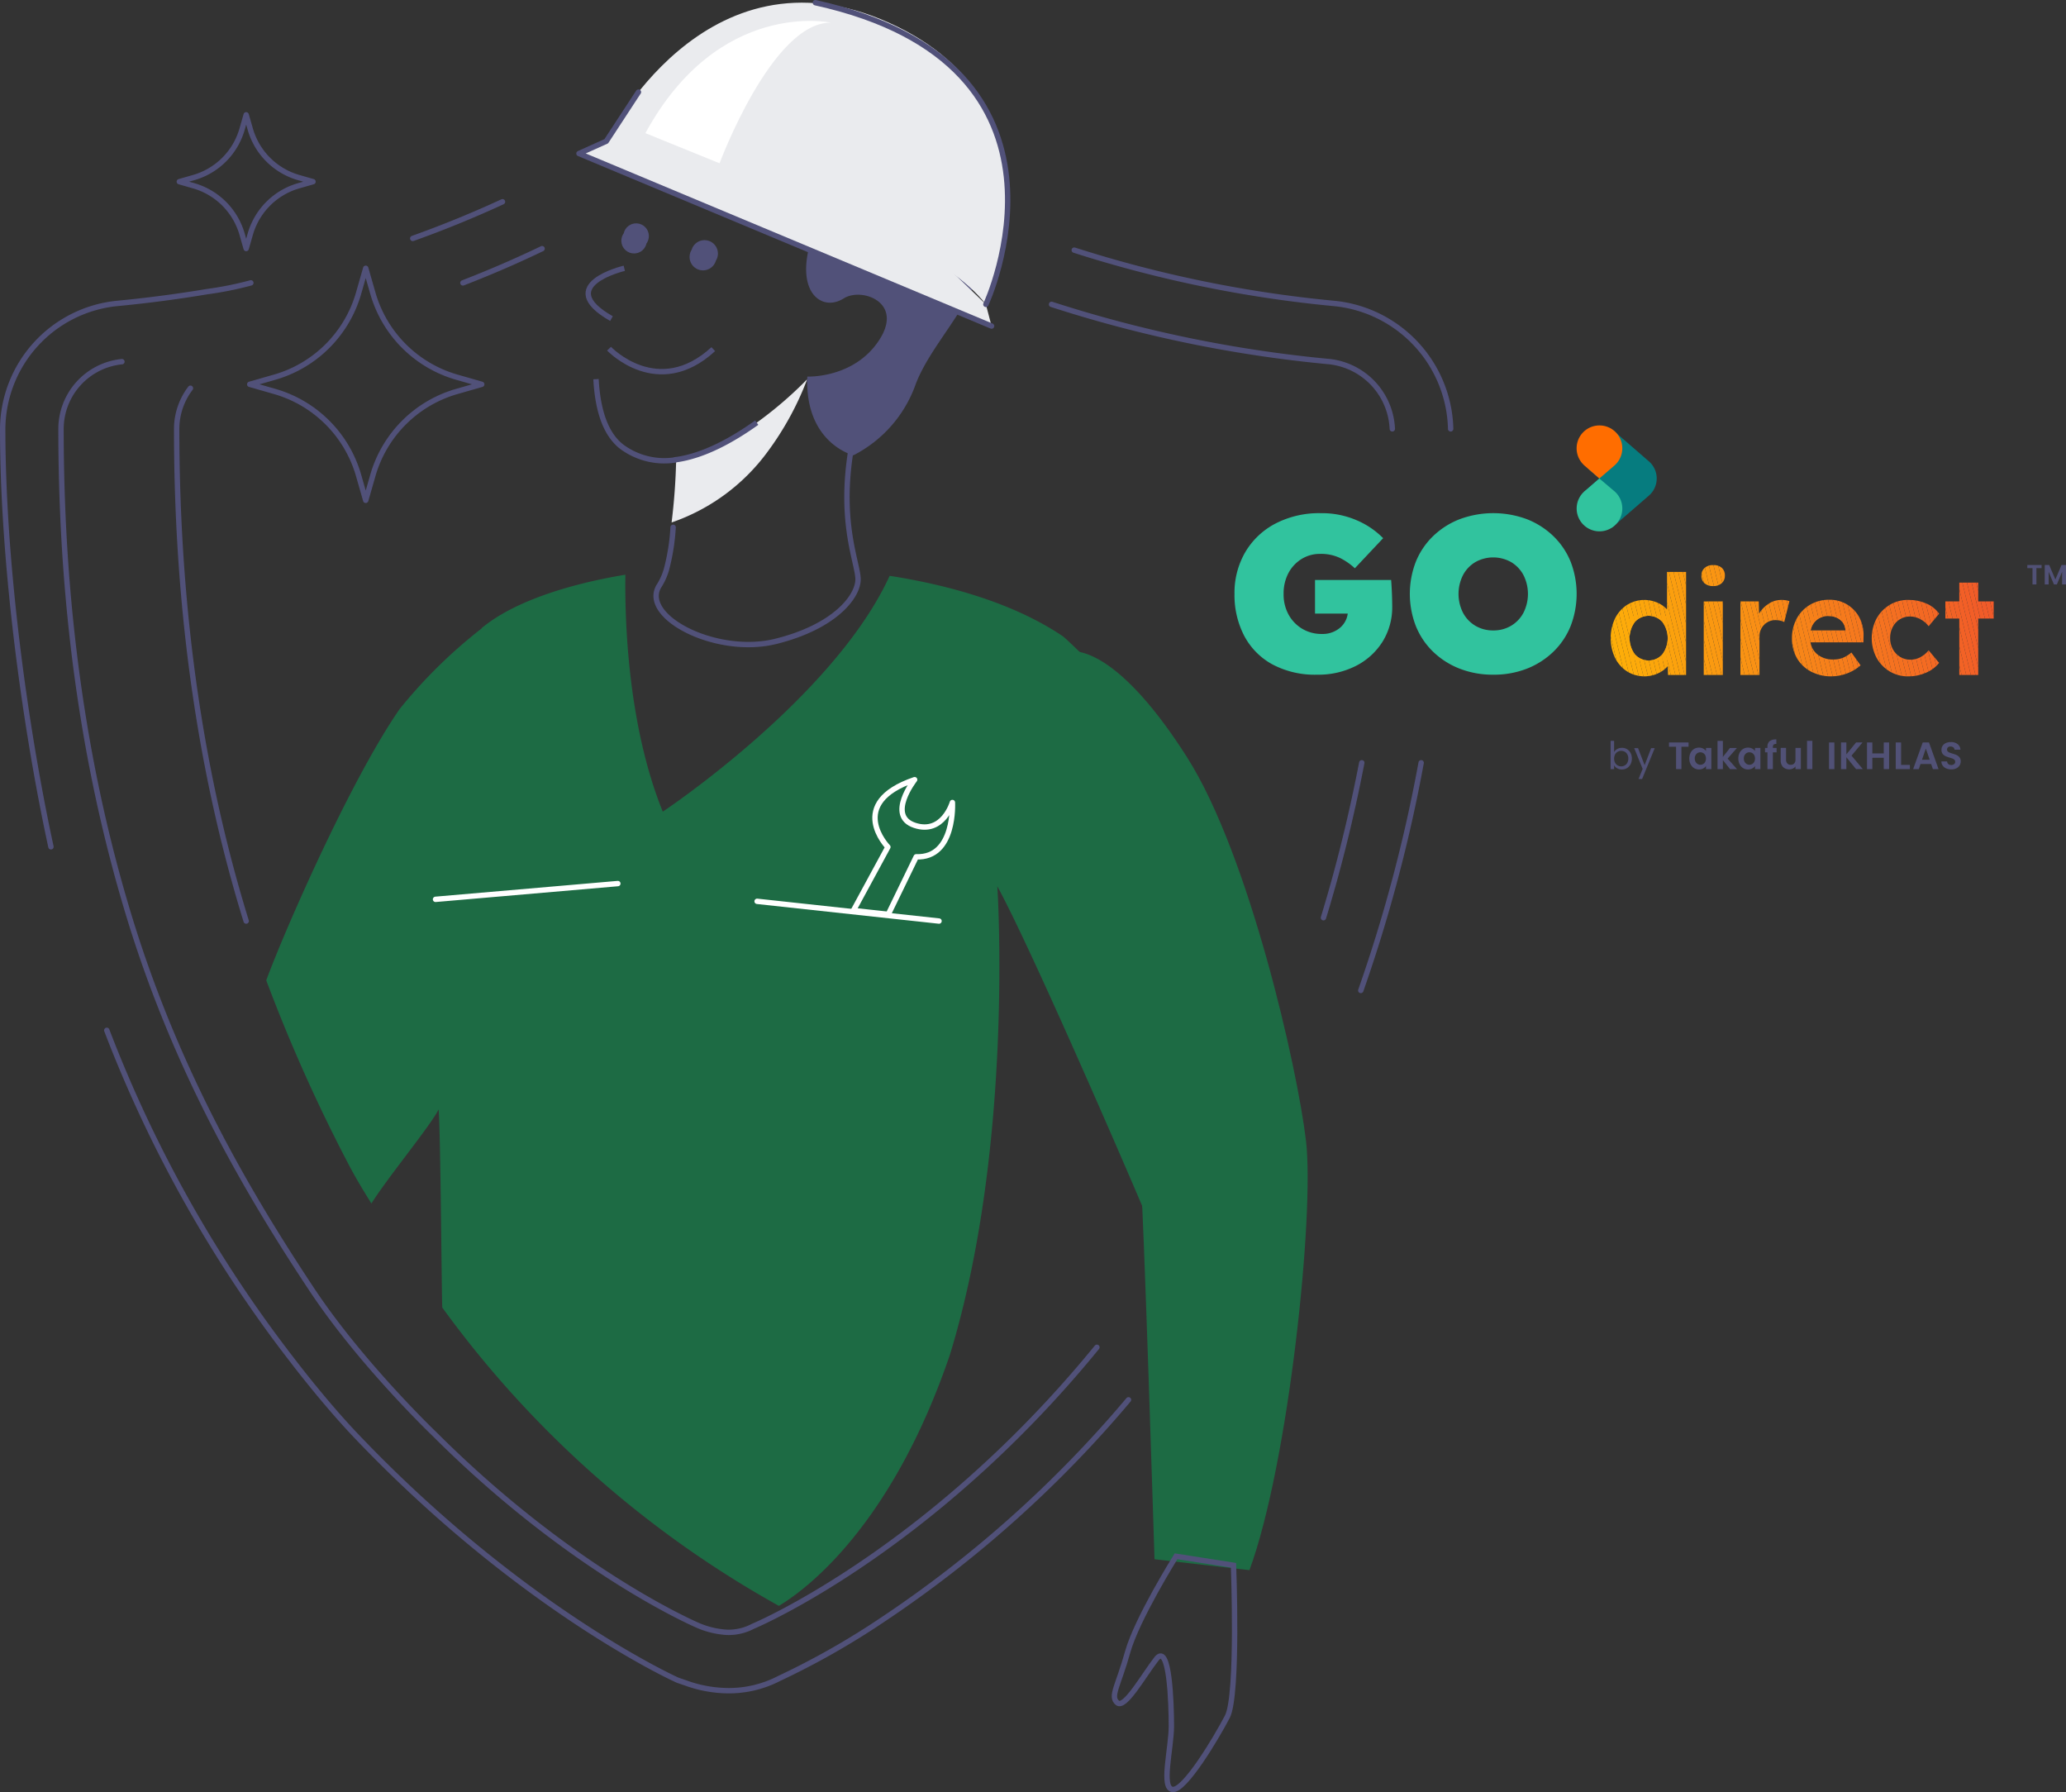 <svg xmlns="http://www.w3.org/2000/svg" width="384.037" height="333.069" viewBox="0 0 384.037 333.069">
    <rect x="0" y="0" width="384.037" height="333.069" fill="#333333" stroke="none"/>
    <defs>
        <clipPath id="qu4aljouza">
            <path data-name="Rectangle 3006" style="fill:none" d="M0 0h270.15v333.069H0z"/>
        </clipPath>
        <clipPath id="kg4z5njxwb">
            <path data-name="Rectangle 2942" style="fill:none" d="M0 0h154.564v65.703H0z"/>
        </clipPath>
        <clipPath id="hiniwq5y6c">
            <path data-name="Path 13069" d="M164.22 77.49a5.074 5.074 0 0 1 0-6.006 3.427 3.427 0 0 1 5.125 0 5.076 5.076 0 0 1 0 6.006 3.426 3.426 0 0 1-5.125 0m5.98-15.312v6.964a5.215 5.215 0 0 0-1.825-1.269 6.071 6.071 0 0 0-5.6.427 6.372 6.372 0 0 0-2.239 2.524 8.637 8.637 0 0 0 0 7.326 6.368 6.368 0 0 0 2.239 2.524 6.07 6.07 0 0 0 5.721.376 5.258 5.258 0 0 0 1.838-1.347l.052 1.631h3.365V62.178z" transform="translate(-159.716 -62.178)" style="fill:none"/>
        </clipPath>
        <clipPath id="omwz2ytjid">
            <path data-name="Path 13086" d="M198.692 79.7h3.547V66.036h-3.547zm.143-19.88a1.858 1.858 0 0 0-.583 1.424 1.807 1.807 0 0 0 .583 1.424 2.352 2.352 0 0 0 1.618.517 2.24 2.24 0 0 0 1.592-.544 1.827 1.827 0 0 0 .583-1.4 1.86 1.86 0 0 0-.569-1.449 2.3 2.3 0 0 0-1.6-.518 2.281 2.281 0 0 0-1.618.544" transform="translate(-198.252 -59.28)" style="fill:none"/>
        </clipPath>
        <clipPath id="m7swr7ut6e">
            <path data-name="Path 13102" d="M220.075 74.776A5.6 5.6 0 0 0 218.3 76.6l-.052-2.253h-3.417v13.67h3.546v-7.144a2.964 2.964 0 0 1 .867-2.188 2.9 2.9 0 0 1 2.135-.867 3.852 3.852 0 0 1 .88.1 2.93 2.93 0 0 1 .724.259l.958-3.882a3.769 3.769 0 0 0-.686-.169 5.491 5.491 0 0 0-.867-.064 4.2 4.2 0 0 0-2.317.711" transform="translate(-214.833 -74.065)" style="fill:none"/>
        </clipPath>
        <clipPath id="2fsyknzjvf">
            <path data-name="Path 13132" d="M243.706 77.059a3.042 3.042 0 0 1 2.032.712 2.529 2.529 0 0 1 .919 1.825v.1h-6.471a3.2 3.2 0 0 1 3.52-2.641m-3.637-2.122a6.644 6.644 0 0 0-2.459 2.549 7.618 7.618 0 0 0-.893 3.74 7.068 7.068 0 0 0 .919 3.624 6.54 6.54 0 0 0 2.575 2.485 7.912 7.912 0 0 0 3.857.906 8.2 8.2 0 0 0 2.86-.531 7.975 7.975 0 0 0 2.55-1.514l-1.709-2.381a5.934 5.934 0 0 1-1.643 1.01 4.822 4.822 0 0 1-1.7.285 4.6 4.6 0 0 1-2.86-.854 3.689 3.689 0 0 1-1.411-2.329H250l.026-1.114a6.911 6.911 0 0 0-.764-3.494A6.192 6.192 0 0 0 243.681 74a6.92 6.92 0 0 0-3.611.933" transform="translate(-236.717 -74.004)" style="fill:none"/>
        </clipPath>
        <clipPath id="8es0bm04tg">
            <path data-name="Path 13153" d="M273.915 75a6.736 6.736 0 0 0-2.433 2.537 7.852 7.852 0 0 0 0 7.274 6.733 6.733 0 0 0 2.433 2.537 6.59 6.59 0 0 0 3.482.932 8.052 8.052 0 0 0 3.287-.686 6.121 6.121 0 0 0 2.433-1.825l-1.942-2.33a5.246 5.246 0 0 1-1.553 1.282 3.92 3.92 0 0 1-1.863.453 3.554 3.554 0 0 1-1.916-.531A3.773 3.773 0 0 1 274.5 83.2a4.209 4.209 0 0 1-.492-2.045 4.305 4.305 0 0 1 .479-2.045 3.718 3.718 0 0 1 1.32-1.437 3.541 3.541 0 0 1 1.928-.531 3.972 3.972 0 0 1 1.941.531 4.506 4.506 0 0 1 1.5 1.282l1.942-2.33a5.594 5.594 0 0 0-2.369-1.89 8.175 8.175 0 0 0-3.352-.672 6.594 6.594 0 0 0-3.482.932" transform="translate(-270.589 -74.065)" style="fill:none"/>
        </clipPath>
        <clipPath id="gw33x6diuh">
            <path data-name="Path 13169" d="M304.452 66.731v3.495h-2.589v3.184h2.589v10.483h3.52V73.41h2.873v-3.184h-2.873v-3.495z" transform="translate(-301.863 -66.731)" style="fill:none"/>
        </clipPath>
    </defs>
    <g data-name="Group 8305">
        <g data-name="Group 8301">
            <g data-name="Group 8300" style="clip-path:url(#qu4aljouza)">
                <path data-name="Path 14178" d="M258.81 79.7a13.162 13.162 0 0 0-11.66-12.49 240.241 240.241 0 0 1-51.681-10.646m51.981 109.11q3.251-11.38 5.685-23.913m-5.685 23.913a282.9 282.9 0 0 1-1.44 4.88M22.66 67.214A12.576 12.576 0 0 0 11.34 79.7c0 35.47 4.97 65.71 12.93 91.47 8.63 27.89 21.41 49.98 33.68 68.47 9.22 13.9 22.88 26.94 22.88 26.94 24.78 24.72 47.15 34.78 49.29 35.66a16.1 16.1 0 0 0 4.95 1.12 9.617 9.617 0 0 0 4.89-1.12c.58-.24 2.64-1.15 5.82-2.84 10.9-5.77 34.98-20.67 58.12-49.01M100.76 46.214c-4.373 2.1-9.279 4.26-14.71 6.36m-66.2 138.91a240.354 240.354 0 0 0 34.58 61.44s5.83 7.69 11.77 13.92c30.74 32.27 59.32 45.23 59.8 45.43l1.38.47a23.666 23.666 0 0 0 7.69 1.46 20.27 20.27 0 0 0 9.76-2.27 144.085 144.085 0 0 0 19.06-10.8 217.185 217.185 0 0 0 45.88-40.98m54.4-118.393a280.759 280.759 0 0 1-11.22 42.313M199.688 46.487a228.685 228.685 0 0 0 48.492 9.927 24.006 24.006 0 0 1 21.46 22.82l.01.47M76.723 44.311A201.823 201.823 0 0 0 93.406 37.5M38.5 54.2a63.3 63.3 0 0 0 8.13-1.63M9.47 157.374C4.64 135.064.5 104.734.5 79.7a23.6 23.6 0 0 1 21.1-23.29c5.88-.56 11.51-1.31 16.9-2.21" style="stroke-linecap:round;stroke-linejoin:round;stroke:#515179;fill:none"/>
                <path data-name="Path 14179" d="M141.283 35.1c2.165-1.386 3.073-1.754 4.359-2.677" style="stroke-linecap:round;stroke-linejoin:round;stroke:#515179;fill:none"/>
                <path data-name="Path 14180" d="M35.4 72.154a12.5 12.5 0 0 0-2.56 7.55c0 35.47 4.95 65.71 12.92 91.47" style="stroke-linecap:round;stroke-linejoin:round;stroke:#515179;fill:none"/>
                <path data-name="Path 14181" d="M185.41 164.764a.02.02 0 0 0-.02-.02s3.17 48.04-8.83 87.07c-10.2 29.92-25.03 42.58-31.78 46.63a193.455 193.455 0 0 1-62.56-55.43c-.12-.81-.31-32.73-.69-36.84-1.37 2.87-9.59 12.82-12.49 17.49-1.74-2.77-3.27-5.37-4.39-7.55a304.1 304.1 0 0 1-15.16-33.92c3.42-9.29 15.63-37.17 24.79-50.41a92.591 92.591 0 0 1 15.25-14.99v-.06c5.83-4.86 15.95-8.14 26.72-9.93-.12 7.89.34 27.73 6.95 44.04 0 0 31.79-21.13 42.17-43.83 10.66 1.66 22.85 4.94 32.15 11.2.76.51 6.78 6.48 7.42 7.2 4.53 3.58 4.34 3.63 9.95 10.99l-2.37 88.2c-5.19-12.21-21.39-49.43-27.11-59.84" style="fill:#1d6b44"/>
                <path data-name="Path 14182" d="M158.172 83.676c-1.9 11.656.4 18.674 1.122 22.4a10.861 10.861 0 0 1 .2 1.383c.18 3.194-4.129 8.971-15.292 11.738-11.184 2.766-25.474-4.72-21.586-10.477a11.776 11.776 0 0 0 1.243-2.807A39.044 39.044 0 0 0 125.123 98" style="stroke-linecap:round;stroke-linejoin:round;stroke:#515179;fill:none"/>
                <path data-name="Path 14183" d="M194.647 122.883c4.932-5.1 14.577-.167 26.064 17.941s20.467 57.635 22.057 71.222-3.205 59.9-10.515 79.759l-17.647-2.025s-2.072-66.684-2.6-71.213-13.446-40.729-18.634-60.344-5.21-28.636 1.277-35.34" style="fill:#1d6b44"/>
                <path data-name="Path 14184" d="M218.608 289.23s-7.281 11.614-9.014 17.855-3.294 8.147-1.907 9.361 4.854-5.028 7.281-8.148 2.773 8.321 2.773 12.481-2 11.615.255 11.788 8.066-9.534 10.146-13.521 1.146-28.146 1.146-28.146z" style="stroke-miterlimit:10;stroke:#515179;fill:none"/>
                <path data-name="Path 14185" d="m67.982 49.862 1.325 4.625A22.761 22.761 0 0 0 84.919 70.1l4.625 1.325-4.625 1.325a22.761 22.761 0 0 0-15.612 15.609l-1.325 4.625-1.324-4.625a22.765 22.765 0 0 0-15.612-15.611l-4.625-1.325 4.625-1.323a22.765 22.765 0 0 0 15.612-15.613z" style="stroke-linecap:round;stroke-linejoin:round;stroke:#515179;fill:none"/>
                <path data-name="Path 14186" d="m45.76 21.341.764 2.665A13.114 13.114 0 0 0 55.518 33l2.664.763-2.665.764a13.113 13.113 0 0 0-8.993 8.993l-.764 2.665L45 43.52a13.113 13.113 0 0 0-9-8.993l-2.665-.764L36 33a13.114 13.114 0 0 0 9-8.994z" style="stroke-linecap:round;stroke-linejoin:round;stroke:#515179;fill:none"/>
                <path data-name="Path 14187" d="M150.045 70.483a55.652 55.652 0 0 1-7.368 13.481A37.071 37.071 0 0 1 124.839 97.1a114.9 114.9 0 0 0 .849-11.651v-.025c5.234-.718 10.615-3.76 14.978-6.877a72.438 72.438 0 0 0 9.379-8.064" style="fill:#eaebee"/>
                <path data-name="Path 14188" d="M170.162 71.547a23.689 23.689 0 0 1-11.513 13.061h-.024s-8.8-2.152-8.579-14.125c0 0 9.015.421 13.839-7.074 4.824-7.471-3.563-10.761-7.344-8.362-3.78 2.375-8.167-1.261-5.235-10.464s1.26-9.622-4.41-8.336c-5.478 1.237-25.111-8.534-26.929-11.5a2.136 2.136 0 0 1-.1-.272s5.4 4.4 14.219-9.079c8.8-13.481 29.418-13.577 33.359 11.428 0 0 13.209.446 15.512 13.482 2.3 13.062-9.235 21.62-12.8 31.243" style="fill:#515179"/>
                <path data-name="Path 14189" d="M140.666 78.548c-4.362 3.117-9.744 6.158-14.978 6.876v.025a13.284 13.284 0 0 1-10.011-2.349c-3.175-2.366-4.582-6.983-4.886-12.633" style="stroke-miterlimit:10;stroke:#515179;fill:none"/>
                <path data-name="Path 14190" d="M117.289 32.475c1.458-4.856 2.581-8 2.581-8a1.945 1.945 0 0 0 .1.272c1.818 2.969 21.45 12.74 26.928 11.5 5.671-1.287 7.344-.866 4.41 8.336s1.455 12.839 5.237 10.464c3.781-2.4 12.166.891 7.342 8.361-4.824 7.495-13.839 7.075-13.839 7.075" style="stroke-miterlimit:10;stroke:#515179;fill:none"/>
                <path data-name="Path 14191" d="M116.044 49.862s-13.338 3.117-2.379 9.348m-.455 5.59s9.065 9.56 19.378.089" style="stroke-miterlimit:10;stroke:#515179;fill:none"/>
                <path data-name="Path 14192" d="M129.027 46.634a1.993 1.993 0 1 0 3.58 1.612 1.993 1.993 0 1 0-3.58-1.612" style="stroke-miterlimit:10;stroke:#515179;fill:none"/>
                <path data-name="Path 14193" d="M129.027 46.634a1.993 1.993 0 1 0 3.58 1.612 1.993 1.993 0 1 0-3.58-1.612" style="fill:#515179"/>
                <path data-name="Path 14194" d="M116.417 43.569a1.86 1.86 0 1 0 3.28 1.477 1.86 1.86 0 1 0-3.28-1.477" style="stroke-miterlimit:10;stroke:#515179;fill:none"/>
                <path data-name="Path 14195" d="M116.417 43.569a1.86 1.86 0 1 0 3.28 1.477 1.86 1.86 0 1 0-3.28-1.477" style="fill:#515179"/>
                <path data-name="Path 14196" d="M112.694 26.249s56.994 12.885 70.567 30.317c0 0 16.525-36.759-17.92-52.3s-52.647 21.98-52.647 21.98" style="fill:#eaebee"/>
                <path data-name="Path 14197" d="m184.316 60.6-1.055-4.032-31.121-29.995-26.412-2.773-13.034 2.45-5.074 2.283z" style="fill:#eaebee"/>
                <path data-name="Path 14198" d="m119.967 24.745 13.789 5.6s9.736-26.2 20.66-26.137c0 0-20.775-4.527-34.449 20.538" style="fill:#fff"/>
                <path data-name="Line 1717" transform="translate(140.733 167.507)" style="stroke:#fff;stroke-linecap:round;stroke-linejoin:round;fill:none" d="m0 0 33.817 3.667"/>
                <path data-name="Line 1718" transform="translate(80.958 164.208)" style="stroke:#fff;stroke-linecap:round;stroke-linejoin:round;fill:none" d="M0 2.931 33.888 0"/>
                <path data-name="Path 14199" d="M170.017 144.9s-5.265 6.728 0 8.483 7.02-4.242 7.02-4.242.585 10.384-6.727 10.092l-5.188 10.689-6.485-.7 6.407-11.808s-7.897-8.123 4.973-12.514z" style="stroke:#fff;stroke-linecap:round;stroke-linejoin:round;fill:none"/>
                <path data-name="Path 14200" d="M183.261 56.566S204.022 12.05 151.565.5" style="stroke-linecap:round;stroke-linejoin:round;stroke:#515179;fill:none"/>
                <path data-name="Path 14201" d="m118.675 17.116-5.981 9.134-5.074 2.283 76.7 32.065" style="stroke-linecap:round;stroke-linejoin:round;stroke:#515179;fill:none"/>
            </g>
        </g>
        <g data-name="Group 8302">
            <g data-name="Group 8153">
                <g data-name="Group 8152" style="clip-path:url(#kg4z5njxwb)" transform="translate(229.473 79.069)">
                    <path data-name="Path 13016" d="M160.944 135.418a1.727 1.727 0 0 1 .874-.22 1.819 1.819 0 0 1 .945.249 1.764 1.764 0 0 1 .661.7 2.186 2.186 0 0 1 .241 1.048 2.235 2.235 0 0 1-.241 1.051 1.772 1.772 0 0 1-1.606.973 1.735 1.735 0 0 1-.885-.22 1.5 1.5 0 0 1-.572-.561v.717h-.647V133.9h.647v2.089a1.531 1.531 0 0 1 .582-.569m1.883 1.009a1.225 1.225 0 0 0-.479-.5 1.327 1.327 0 0 0-.664-.171 1.294 1.294 0 0 0-.657.174 1.274 1.274 0 0 0-.483.5 1.715 1.715 0 0 0 0 1.535 1.274 1.274 0 0 0 .483.5 1.294 1.294 0 0 0 .657.174 1.307 1.307 0 0 0 .664-.174 1.246 1.246 0 0 0 .479-.5 1.622 1.622 0 0 0 .178-.778 1.586 1.586 0 0 0-.178-.767" transform="translate(-89.8 -75.285)" style="fill:#515176"/>
                    <path data-name="Path 13017" d="m173.542 137.014-2.342 5.726h-.668l.767-1.875-1.57-3.85h.717l1.222 3.154 1.208-3.154z" transform="translate(-95.429 -77.037)" style="fill:#515176"/>
                    <path data-name="Path 13018" d="M188.132 134.58v.8h-1.321v4.156h-.995v-4.156H184.5v-.8z" transform="translate(-103.733 -75.668)" style="fill:#515176"/>
                    <path data-name="Path 13019" d="M193.369 137.729a1.738 1.738 0 0 1 .647-.71 1.72 1.72 0 0 1 .913-.249 1.606 1.606 0 0 1 .771.178 1.573 1.573 0 0 1 .529.447v-.561h1v3.936h-1v-.575a1.479 1.479 0 0 1-.529.458 1.619 1.619 0 0 1-.778.181 1.671 1.671 0 0 1-.906-.256 1.786 1.786 0 0 1-.647-.721 2.319 2.319 0 0 1-.238-1.069 2.282 2.282 0 0 1 .238-1.058m2.718.451a1 1 0 0 0-.384-.4 1.024 1.024 0 0 0-.519-.138 1 1 0 0 0-.892.529 1.239 1.239 0 0 0-.145.614 1.277 1.277 0 0 0 .145.622 1.053 1.053 0 0 0 .384.409.976.976 0 0 0 .508.142 1.024 1.024 0 0 0 .519-.138 1 1 0 0 0 .384-.4 1.433 1.433 0 0 0 0-1.243" transform="translate(-108.589 -76.899)" style="fill:#515176"/>
                    <path data-name="Path 13020" d="m207.441 139.155-1.336-1.677v1.677h-.995V133.9h.995v2.991l1.322-1.67h1.293l-1.733 1.975 1.747 1.961z" transform="translate(-115.324 -75.284)" style="fill:#515176"/>
                    <path data-name="Path 13021" d="M214.2 137.729a1.738 1.738 0 0 1 .647-.71 1.72 1.72 0 0 1 .913-.249 1.606 1.606 0 0 1 .771.178 1.572 1.572 0 0 1 .529.447v-.561h1v3.936h-1v-.575a1.479 1.479 0 0 1-.529.458 1.618 1.618 0 0 1-.778.181 1.671 1.671 0 0 1-.906-.256 1.786 1.786 0 0 1-.647-.721 2.319 2.319 0 0 1-.238-1.069 2.282 2.282 0 0 1 .238-1.058m2.718.451a1 1 0 0 0-.384-.4 1.024 1.024 0 0 0-.519-.138 1 1 0 0 0-.892.529 1.239 1.239 0 0 0-.145.614 1.277 1.277 0 0 0 .145.622 1.053 1.053 0 0 0 .384.409.976.976 0 0 0 .508.142 1.024 1.024 0 0 0 .519-.138 1 1 0 0 0 .384-.4 1.433 1.433 0 0 0 0-1.243" transform="translate(-120.303 -76.899)" style="fill:#515176"/>
                    <path data-name="Path 13022" d="M227.436 135.7h-.689v3.119h-1.009V135.7h-.447v-.817h.447v-.2a1.305 1.305 0 0 1 .412-1.065 1.839 1.839 0 0 1 1.244-.32v.838a.737.737 0 0 0-.5.121.6.6 0 0 0-.142.461v.164h.689z" transform="translate(-126.671 -74.946)" style="fill:#515176"/>
                    <path data-name="Path 13023" d="M235.677 136.917v3.936h-1v-.5a1.321 1.321 0 0 1-.5.4 1.562 1.562 0 0 1-.672.145 1.663 1.663 0 0 1-.817-.2 1.371 1.371 0 0 1-.558-.575 1.9 1.9 0 0 1-.2-.906v-2.309h.995v2.167a1.018 1.018 0 0 0 .235.721.829.829 0 0 0 .639.252.84.84 0 0 0 .647-.252 1.02 1.02 0 0 0 .235-.721v-2.167z" transform="translate(-130.401 -76.982)" style="fill:#515176"/>
                    <path data-name="Rectangle 2940" transform="translate(106.423 58.613)" style="fill:#515176" d="M0 0h.995v5.257H0z"/>
                    <path data-name="Rectangle 2941" transform="translate(110.515 58.912)" style="fill:#515176" d="M0 0h.995v4.959H0z"/>
                    <path data-name="Path 13024" d="m260.348 139.538-1.8-2.209v2.209h-.995v-4.958h.995v2.22l1.8-2.224h1.2l-2.046 2.458 2.1 2.5z" transform="translate(-144.808 -75.668)" style="fill:#515176"/>
                    <path data-name="Path 13025" d="M272.693 134.58v4.959h-.993v-2.11h-2.124v2.11h-.995v-4.959h.995v2.039h2.124v-2.039z" transform="translate(-151.01 -75.668)" style="fill:#515176"/>
                    <path data-name="Path 13026" d="M281.785 138.75h1.634v.788h-2.629v-4.959h.995z" transform="translate(-157.875 -75.668)" style="fill:#515176"/>
                    <path data-name="Path 13027" d="M291.528 138.584h-1.975l-.327.945h-1.044l1.783-4.966h1.158l1.783 4.966h-1.051zm-.27-.8-.717-2.074-.718 2.074z" transform="translate(-162.031 -75.659)" style="fill:#515176"/>
                    <path data-name="Path 13028" d="M301.082 139.32a1.532 1.532 0 0 1-.657-.512 1.346 1.346 0 0 1-.249-.788h1.065a.688.688 0 0 0 .217.483.767.767 0 0 0 .537.178.825.825 0 0 0 .547-.167.543.543 0 0 0 .2-.437.505.505 0 0 0-.135-.362.941.941 0 0 0-.337-.224 5.559 5.559 0 0 0-.558-.181 5.94 5.94 0 0 1-.785-.281 1.376 1.376 0 0 1-.519-.419 1.2 1.2 0 0 1-.217-.75 1.342 1.342 0 0 1 .22-.767 1.405 1.405 0 0 1 .619-.5 2.247 2.247 0 0 1 .909-.174 1.973 1.973 0 0 1 1.247.373 1.383 1.383 0 0 1 .529 1.041h-1.095a.569.569 0 0 0-.217-.422.818.818 0 0 0-.537-.167.692.692 0 0 0-.465.149.54.54 0 0 0-.174.433.447.447 0 0 0 .131.33 1.006 1.006 0 0 0 .327.213q.2.081.55.188a5.778 5.778 0 0 1 .789.284 1.416 1.416 0 0 1 .526.426 1.185 1.185 0 0 1 .22.746 1.4 1.4 0 0 1-.206.738 1.451 1.451 0 0 1-.6.544 2.06 2.06 0 0 1-.945.2 2.358 2.358 0 0 1-.934-.177" transform="translate(-168.775 -75.577)" style="fill:#515176"/>
                    <path data-name="Path 13029" d="M15.38 67.258a16.822 16.822 0 0 1-8.368-1.933A12.934 12.934 0 0 1 1.789 60 16.371 16.371 0 0 1 0 52.248 15 15 0 0 1 1.994 44.5a14.027 14.027 0 0 1 5.613-5.326 17.635 17.635 0 0 1 8.431-1.933 16.269 16.269 0 0 1 6.723 1.336 15.345 15.345 0 0 1 4.873 3.31l-5.263 5.593a11.7 11.7 0 0 0-2.755-1.912 8.214 8.214 0 0 0-3.7-.761 6.412 6.412 0 0 0-3.475.967 6.817 6.817 0 0 0-2.428 2.626 8.077 8.077 0 0 0-.884 3.845 7.784 7.784 0 0 0 .925 3.845 6.957 6.957 0 0 0 2.529 2.632 7.029 7.029 0 0 0 3.7.967 4.987 4.987 0 0 0 3.207-1.049 4.14 4.14 0 0 0 1.562-2.735h-6.084v-6.247h14.147q.041.453.1 1.48a67.856 67.856 0 0 1 .103 3.414 12.1 12.1 0 0 1-1.789 6.559 12.545 12.545 0 0 1-4.935 4.5 15.343 15.343 0 0 1-7.217 1.645" transform="translate(0 -20.938)" style="fill:#31c39e"/>
                    <path data-name="Path 13030" d="M89.959 67.257a16.891 16.891 0 0 1-6.209-1.11 14.84 14.84 0 0 1-4.935-3.126 13.8 13.8 0 0 1-3.228-4.77 16.554 16.554 0 0 1 0-12.028 13.85 13.85 0 0 1 3.228-4.75 14.854 14.854 0 0 1 4.935-3.126 17.979 17.979 0 0 1 12.439 0 14.909 14.909 0 0 1 4.914 3.126 13.863 13.863 0 0 1 3.228 4.75 16.56 16.56 0 0 1 0 12.028 13.808 13.808 0 0 1-3.228 4.77 14.9 14.9 0 0 1-4.914 3.126 16.855 16.855 0 0 1-6.23 1.11m0-8.224a6.377 6.377 0 0 0 3.31-.864 6.18 6.18 0 0 0 2.3-2.406 7.756 7.756 0 0 0 0-7.032 6.18 6.18 0 0 0-2.3-2.406 6.775 6.775 0 0 0-6.62 0 6.17 6.17 0 0 0-2.3 2.406 7.756 7.756 0 0 0 0 7.032 6.17 6.17 0 0 0 2.3 2.406 6.378 6.378 0 0 0 3.31.864" transform="translate(-41.863 -20.937)" style="fill:#31c39e"/>
                    <path data-name="Path 13031" d="M153.11 19.642a4.23 4.23 0 0 0 .371-.286l6.6-5.719a4.219 4.219 0 0 0 0-6.374l-6.6-5.719a4.218 4.218 0 0 0-.686-.485 1.283 1.283 0 0 1-1.41.805c-.75-.121-1.681-.488-2.383-.051a2.629 2.629 0 0 0-.963 1.486 4.158 4.158 0 0 0 .661 3.929.979.979 0 0 1-.044 1.3l2.216 1.922-2.772 2.408a14.643 14.643 0 0 0-.267 1.726 3.756 3.756 0 0 0 .062 2.086c.653 1.344 2.271 2.734 3.8 2.233a1.074 1.074 0 0 1 1.414.739" transform="translate(-83.051 -.596)" style="fill:#067c7f"/>
                    <path data-name="Path 13032" d="m149.512 9.855 2.7-2.32.055-.047.011-.01a4.246 4.246 0 1 0-5.674-.159h-.017z" transform="translate(-81.689)" style="fill:#ff6d00"/>
                    <path data-name="Path 13033" d="M153.779 28.091a4.232 4.232 0 0 0-1.477-3.214l-2.792-2.361L147 24.69a4.243 4.243 0 1 0 6.778 3.4" transform="translate(-81.689 -12.657)" style="fill:#31c39e"/>
                </g>
            </g>
            <g data-name="Group 8155">
                <g data-name="Group 8154" style="clip-path:url(#hiniwq5y6c)" transform="translate(299.388 106.287)">
                    <path data-name="Path 13034" d="m167.758 98.363.151.623h-.151z" transform="translate(-164.237 -82.523)" style="fill:#fdac09"/>
                    <path data-name="Path 13035" d="m167.758 90.255 1.009 4.173h-.858l-.151-.623z" transform="translate(-164.237 -77.964)" style="fill:#fdab0a"/>
                    <path data-name="Path 13036" d="m167.758 82.147 1.867 7.722h-.858l-1.009-4.169z" transform="translate(-164.237 -73.406)" style="fill:#fdaa0a"/>
                    <path data-name="Path 13037" d="m168.474 80.805 2.009 8.309h-.858l-1.867-7.722v-.587z" transform="translate(-164.237 -72.651)" style="fill:#fda90a"/>
                    <path data-name="Path 13038" d="m170.252 80.805 2.009 8.309h-.861l-2.009-8.309z" transform="translate(-165.157 -72.651)" style="fill:#fca80b"/>
                    <path data-name="Path 13039" d="m172.212 80.805 2.009 8.309h-.858l-2.009-8.309z" transform="translate(-166.259 -72.651)" style="fill:#fca70b"/>
                    <path data-name="Path 13040" d="m174.172 80.805 2.009 8.309h-.858l-2.009-8.309z" transform="translate(-167.362 -72.651)" style="fill:#fca60b"/>
                    <path data-name="Path 13041" d="m176.132 80.805 2.009 8.309h-.858l-2.009-8.309z" transform="translate(-168.464 -72.651)" style="fill:#fca50c"/>
                    <path data-name="Path 13042" d="m178.093 80.805 2.009 8.309h-.858l-2.009-8.309z" transform="translate(-169.566 -72.651)" style="fill:#fca40c"/>
                    <path data-name="Path 13043" d="m180.053 80.805 1.228 5.079v3.23h-.081l-2.009-8.309z" transform="translate(-170.668 -72.651)" style="fill:#fca30d"/>
                    <path data-name="Path 13044" d="m182.013 80.805.37 1.53v3.549l-1.228-5.079z" transform="translate(-171.77 -72.651)" style="fill:#fca20d"/>
                    <path data-name="Path 13045" d="m183.485 82.335-.37-1.53h.37z" transform="translate(-172.872 -72.651)" style="fill:#fba10d"/>
                    <path data-name="Path 13046" d="m159.715 105.639.094.389h-.094z" transform="translate(-159.716 -86.614)" style="fill:#feb107"/>
                    <path data-name="Path 13047" d="m159.715 97.531.952 3.938h-.858l-.094-.389z" transform="translate(-159.716 -82.055)" style="fill:#feb008"/>
                    <path data-name="Path 13048" d="m159.715 89.423 1.81 7.488h-.858l-.952-3.938z" transform="translate(-159.716 -77.496)" style="fill:#feaf08"/>
                    <path data-name="Path 13049" d="m159.715 81.314 2.668 11.037h-.858l-1.81-7.488z" transform="translate(-159.716 -72.938)" style="fill:#fdae08"/>
                    <path data-name="Path 13050" d="m159.715 73.206 3.526 14.587h-.858l-2.668-11.037z" transform="translate(-159.716 -68.379)" style="fill:#fdad09"/>
                    <path data-name="Path 13051" d="m159.715 65.886.081-.02 4.3 17.8h-.858l-3.526-14.587z" transform="translate(-159.716 -64.252)" style="fill:#fdac09"/>
                    <path data-name="Path 13052" d="m159.9 65.614.811-.2 4.351 18h-.862z" transform="translate(-159.82 -64)" style="fill:#fdab0a"/>
                    <path data-name="Path 13053" d="m161.753 65.166.811-.2 4.4 18.192h-.864z" transform="translate(-160.861 -63.748)" style="fill:#fdaa0a"/>
                    <path data-name="Path 13054" d="m163.605 64.719.811-.2 4.445 18.388H168z" transform="translate(-161.903 -63.496)" style="fill:#fda90a"/>
                    <path data-name="Path 13055" d="m165.457 64.271.811-.2 4.493 18.584h-.861z" transform="translate(-162.944 -63.244)" style="fill:#fca80b"/>
                    <path data-name="Path 13056" d="m167.309 63.823.811-.2 4.54 18.78h-.86z" transform="translate(-163.985 -62.993)" style="fill:#fca70b"/>
                    <path data-name="Path 13057" d="m169.161 63.376.811-.2 4.588 18.976h-.86z" transform="translate(-165.027 -62.741)" style="fill:#fca60b"/>
                    <path data-name="Path 13058" d="m171.013 62.928.811-.2 4.635 19.172h-.859z" transform="translate(-166.068 -62.489)" style="fill:#fca50c"/>
                    <path data-name="Path 13059" d="m172.865 62.48.811-.2 4.682 19.368h-.858z" transform="translate(-167.109 -62.238)" style="fill:#fca40c"/>
                    <path data-name="Path 13060" d="m174.717 62.225.191-.046h.656l4.694 19.414h-.858z" transform="translate(-168.15 -62.178)" style="fill:#fca30d"/>
                    <path data-name="Path 13061" d="m177.51 62.179 4.69 19.413h-.858l-4.694-19.414z" transform="translate(-169.238 -62.178)" style="fill:#fca20d"/>
                    <path data-name="Path 13062" d="m179.47 62.179 4.694 19.414h-.858l-4.694-19.414z" transform="translate(-170.34 -62.178)" style="fill:#fba10d"/>
                    <path data-name="Path 13063" d="m181.43 62.179 4.042 16.721v2.7h-.206l-4.694-19.414z" transform="translate(-171.443 -62.178)" style="fill:#fba00e"/>
                    <path data-name="Path 13064" d="m183.391 62.179 3.184 13.169V78.9l-4.042-16.718z" transform="translate(-172.545 -62.178)" style="fill:#fb9f0e"/>
                    <path data-name="Path 13065" d="m185.351 62.179 2.326 9.619v3.549l-3.184-13.169z" transform="translate(-173.647 -62.178)" style="fill:#fb9e0f"/>
                    <path data-name="Path 13066" d="m187.311 62.179 1.467 6.07V71.8l-2.325-9.619z" transform="translate(-174.749 -62.178)" style="fill:#fb9d0f"/>
                    <path data-name="Path 13067" d="m189.271 62.179.609 2.521v3.549l-1.467-6.07z" transform="translate(-175.851 -62.178)" style="fill:#fb9c0f"/>
                    <path data-name="Path 13068" d="m190.983 64.7-.609-2.521h.609z" transform="translate(-176.953 -62.178)" style="fill:#fb9b10"/>
                </g>
            </g>
            <g data-name="Group 8157">
                <g data-name="Group 8156" style="clip-path:url(#omwz2ytjid)" transform="translate(316.257 105.019)">
                    <path data-name="Path 13070" d="M199.257 98.927 200 102h-.742z" transform="translate(-198.817 -81.572)" style="fill:#fb9c0f"/>
                    <path data-name="Path 13071" d="m199.257 90.819 1.6 6.618H200l-.742-3.069z" transform="translate(-198.817 -77.013)" style="fill:#fb9b10"/>
                    <path data-name="Path 13072" d="m199.257 82.711 2.458 10.167h-.858l-1.6-6.618z" transform="translate(-198.817 -72.454)" style="fill:#fa9a10"/>
                    <path data-name="Path 13073" d="m199.269 74.714 3.3 13.668h-.858l-2.458-10.168v-3.5z" transform="translate(-198.817 -67.958)" style="fill:#fa9911"/>
                    <path data-name="Path 13074" d="m200.143 74.714 2.676 11.071v2.6h-.23l-3.3-13.668z" transform="translate(-198.833 -67.958)" style="fill:#fa9811"/>
                    <path data-name="Path 13075" d="m202.1 74.714 1.818 7.521v3.549l-2.676-11.071z" transform="translate(-199.935 -67.958)" style="fill:#fa9711"/>
                    <path data-name="Path 13076" d="m204.063 74.714.96 3.972v3.549l-1.818-7.521z" transform="translate(-201.037 -67.958)" style="fill:#fa9612"/>
                    <path data-name="Path 13077" d="m206.023 74.714.1.423v3.549l-.96-3.972z" transform="translate(-202.139 -67.958)" style="fill:#fa9512"/>
                    <path data-name="Path 13078" d="m207.227 75.137-.1-.423h.1z" transform="translate(-203.241 -67.958)" style="fill:#f99413"/>
                    <path data-name="Path 13079" d="m198.252 62.337.622 2.571h-.622z" transform="translate(-198.252 -60.999)" style="fill:#fa9811"/>
                    <path data-name="Path 13080" d="m198.787 59.281.945 3.909h-.858l-.621-2.571v-1.338z" transform="translate(-198.252 -59.28)" style="fill:#fa9711"/>
                    <path data-name="Path 13081" d="m200.332 59.281.945 3.909h-.858l-.945-3.909z" transform="translate(-198.939 -59.28)" style="fill:#fa9612"/>
                    <path data-name="Path 13082" d="m202.292 59.281.945 3.909h-.858l-.945-3.909z" transform="translate(-200.041 -59.28)" style="fill:#fa9512"/>
                    <path data-name="Path 13083" d="m204.252 59.281.945 3.909h-.858l-.945-3.909z" transform="translate(-201.143 -59.28)" style="fill:#f99413"/>
                    <path data-name="Path 13084" d="m206.213 59.281.408 1.686v2.222h-.321l-.945-3.909z" transform="translate(-202.245 -59.28)" style="fill:#f99313"/>
                    <path data-name="Path 13085" d="m207.722 60.967-.408-1.686h.408z" transform="translate(-203.348 -59.28)" style="fill:#f99213"/>
                </g>
            </g>
            <g data-name="Group 8159">
                <g data-name="Group 8158" style="clip-path:url(#m7swr7ut6e)" transform="translate(323.515 111.491)">
                    <path data-name="Path 13087" d="m214.832 98.486.788 3.262h-.788z" transform="translate(-214.833 -87.796)" style="fill:#f99413"/>
                    <path data-name="Path 13088" d="m214.832 90.378 1.647 6.811h-.858l-.788-3.262z" transform="translate(-214.833 -83.237)" style="fill:#f99313"/>
                    <path data-name="Path 13089" d="m214.832 82.269 2.5 10.361h-.858l-1.647-6.811z" transform="translate(-214.833 -78.678)" style="fill:#f99213"/>
                    <path data-name="Path 13090" d="m214.832 74.161 3.363 13.91h-.858l-2.5-10.361z" transform="translate(-214.833 -74.119)" style="fill:#f99114"/>
                    <path data-name="Path 13091" d="m215.68 74.064 3.373 13.952h-.853l-3.363-13.909v-.042z" transform="translate(-214.833 -74.065)" style="fill:#f99014"/>
                    <path data-name="Path 13092" d="M217.628 74.064 221 88.016h-.858l-3.372-13.952z" transform="translate(-215.922 -74.065)" style="fill:#f98f15"/>
                    <path data-name="Path 13093" d="m219.588 74.064 3.373 13.952h-.861l-3.37-13.952z" transform="translate(-217.024 -74.065)" style="fill:#f98e15"/>
                    <path data-name="Path 13094" d="m221.548 74.064 3.373 13.952h-.858l-3.373-13.952z" transform="translate(-218.126 -74.065)" style="fill:#f88d15"/>
                    <path data-name="Path 13095" d="m223.508 74.064 3.352 13.866-.36.087h-.477l-3.373-13.953z" transform="translate(-219.228 -74.065)" style="fill:#f88c16"/>
                    <path data-name="Path 13096" d="m225.468 74.064 3.3 13.669-.811.2-3.347-13.869z" transform="translate(-220.33 -74.065)" style="fill:#f88b16"/>
                    <path data-name="Path 13097" d="m227.429 74.064 3.115 12.886v.622l-.669.162-3.3-13.669z" transform="translate(-221.432 -74.065)" style="fill:#f88a17"/>
                    <path data-name="Path 13098" d="m229.389 74.064 2.257 9.337v3.549l-3.115-12.886z" transform="translate(-222.535 -74.065)" style="fill:#f88817"/>
                    <path data-name="Path 13099" d="m231.349 74.064 1.4 5.787V83.4l-2.257-9.337z" transform="translate(-223.637 -74.065)" style="fill:#f88717"/>
                    <path data-name="Path 13100" d="m233.309 74.064.541 2.238v3.549l-1.4-5.787z" transform="translate(-224.739 -74.065)" style="fill:#f88618"/>
                    <path data-name="Path 13101" d="m234.952 76.3-.541-2.238h.541z" transform="translate(-225.841 -74.064)" style="fill:#f78518"/>
                </g>
            </g>
            <g data-name="Group 8161">
                <g data-name="Group 8160" style="clip-path:url(#2fsyknzjvf)" transform="translate(333.095 111.464)">
                    <path data-name="Path 13103" d="m244.641 83.948.324 1.343h-.324z" transform="translate(-241.173 -79.595)" style="fill:#f78219"/>
                    <path data-name="Path 13104" d="m245.186 80.982.638 2.64h-.858l-.324-1.342v-1.3z" transform="translate(-241.173 -77.928)" style="fill:#f7811a"/>
                    <path data-name="Path 13105" d="m246.743 80.982.638 2.64h-.858l-.638-2.64z" transform="translate(-241.872 -77.928)" style="fill:#f7801a"/>
                    <path data-name="Path 13106" d="m248.7 80.982.638 2.64h-.858l-.638-2.64z" transform="translate(-242.974 -77.928)" style="fill:#f77f1a"/>
                    <path data-name="Path 13107" d="m250.663 80.982.638 2.64h-.858l-.638-2.64z" transform="translate(-244.076 -77.928)" style="fill:#f67e1b"/>
                    <path data-name="Path 13108" d="m252.624 80.982.638 2.64h-.862l-.638-2.64z" transform="translate(-245.178 -77.928)" style="fill:#f67d1b"/>
                    <path data-name="Path 13109" d="m254.584 80.982.638 2.64h-.858l-.638-2.64z" transform="translate(-246.28 -77.928)" style="fill:#f67c1c"/>
                    <path data-name="Path 13110" d="m256.544 80.982.638 2.64h-.858l-.638-2.64z" transform="translate(-247.382 -77.928)" style="fill:#f67b1c"/>
                    <path data-name="Path 13111" d="m258.285 83.623-.638-2.64h.778v2.64z" transform="translate(-248.485 -77.928)" style="fill:#f67a1c"/>
                    <path data-name="Path 13112" d="m236.717 99.82.71 2.936h-.71z" transform="translate(-236.717 -88.519)" style="fill:#f88817"/>
                    <path data-name="Path 13113" d="m236.717 91.712 1.568 6.486h-.858l-.71-2.936z" transform="translate(-236.717 -83.961)" style="fill:#f88717"/>
                    <path data-name="Path 13114" d="m236.717 83.6 2.426 10.035h-.858l-1.568-6.486z" transform="translate(-236.717 -79.402)" style="fill:#f88618"/>
                    <path data-name="Path 13115" d="M236.717 75.5 240 89.08h-.858l-2.426-10.035z" transform="translate(-236.717 -74.843)" style="fill:#f78518"/>
                    <path data-name="Path 13116" d="m236.717 74.8.765-.185 3.377 13.969H240L236.717 75z" transform="translate(-236.717 -74.348)" style="fill:#f78418"/>
                    <path data-name="Path 13117" d="m238.465 74.365.811-.2 3.424 14.169h-.858z" transform="translate(-237.7 -74.097)" style="fill:#f78319"/>
                    <path data-name="Path 13118" d="m240.317 74.077.3-.072h.542l3.441 14.237h-.858z" transform="translate(-238.741 -74.004)" style="fill:#f78219"/>
                    <path data-name="Path 13119" d="m243.1 74 3.442 14.237h-.858L242.238 74z" transform="translate(-239.821 -74.004)" style="fill:#f7811a"/>
                    <path data-name="Path 13120" d="m245.056 74 3.444 14.242h-.858L244.2 74z" transform="translate(-240.923 -74.004)" style="fill:#f7801a"/>
                    <path data-name="Path 13121" d="m247.016 74 3.442 14.237h-.858L246.158 74z" transform="translate(-242.025 -74.004)" style="fill:#f77f1a"/>
                    <path data-name="Path 13122" d="m248.977 74 3.442 14.237h-.858L248.118 74z" transform="translate(-243.128 -74.004)" style="fill:#f67e1b"/>
                    <path data-name="Path 13123" d="m250.937 74 3.442 14.237h-.858L250.079 74z" transform="translate(-244.23 -74.004)" style="fill:#f67d1b"/>
                    <path data-name="Path 13124" d="m252.9 74 3.442 14.237h-.858L252.039 74z" transform="translate(-245.332 -74.004)" style="fill:#f67c1c"/>
                    <path data-name="Path 13125" d="m254.857 74 3.443 14.242h-.858L254 74z" transform="translate(-246.434 -74.004)" style="fill:#f67b1c"/>
                    <path data-name="Path 13126" d="m256.817 74 3.416 14.128-.45.109h-.383L255.959 74z" transform="translate(-247.536 -74.004)" style="fill:#f67a1c"/>
                    <path data-name="Path 13127" d="m258.778 74 3.2 13.237v.736l-.643.155L257.92 74z" transform="translate(-248.638 -74.004)" style="fill:#f6791d"/>
                    <path data-name="Path 13128" d="m260.738 74 2.342 9.688v3.549L259.88 74z" transform="translate(-249.74 -74.004)" style="fill:#f5781d"/>
                    <path data-name="Path 13129" d="m262.7 74 1.484 6.139v3.549L261.84 74z" transform="translate(-250.842 -74.004)" style="fill:#f5771e"/>
                    <path data-name="Path 13130" d="m264.658 74 .626 2.589v3.549L263.8 74z" transform="translate(-251.945 -74.004)" style="fill:#f5761e"/>
                    <path data-name="Path 13131" d="M266.386 76.594 265.76 74h.626z" transform="translate(-253.047 -74.004)" style="fill:#f5751e"/>
                </g>
            </g>
            <g data-name="Group 8163">
                <g data-name="Group 8162" style="clip-path:url(#8es0bm04tg)" transform="translate(347.922 111.491)">
                    <path data-name="Path 13133" d="m270.589 102.061.473 1.955h-.473z" transform="translate(-270.589 -89.806)" style="fill:#f5771e"/>
                    <path data-name="Path 13134" d="m270.589 93.952 1.331 5.505h-.858l-.473-1.955z" transform="translate(-270.589 -85.247)" style="fill:#f5761e"/>
                    <path data-name="Path 13135" d="m270.589 85.843 2.189 9.054h-.858l-1.331-5.5z" transform="translate(-270.589 -80.688)" style="fill:#f5751e"/>
                    <path data-name="Path 13136" d="m270.589 77.735 3.047 12.6h-.858l-2.189-9.054z" transform="translate(-270.589 -76.128)" style="fill:#f5741f"/>
                    <path data-name="Path 13137" d="m270.589 74.883.542-.131 3.363 13.91h-.858l-3.047-12.6z" transform="translate(-270.589 -74.451)" style="fill:#f5731f"/>
                    <path data-name="Path 13138" d="m271.828 74.5.811-.2 3.41 14.106h-.858z" transform="translate(-271.286 -74.2)" style="fill:#f57220"/>
                    <path data-name="Path 13139" d="m273.68 74.17.435-.105h.4l3.436 14.211h-.858z" transform="translate(-272.327 -74.065)" style="fill:#f47120"/>
                    <path data-name="Path 13140" d="m276.44 74.064 3.435 14.211h-.858l-3.435-14.211z" transform="translate(-273.397 -74.065)" style="fill:#f47020"/>
                    <path data-name="Path 13141" d="m278.4 74.064 3.435 14.211h-.858l-3.435-14.211z" transform="translate(-274.499 -74.065)" style="fill:#f46f21"/>
                    <path data-name="Path 13142" d="m280.361 74.064 3.439 14.211h-.858L279.5 74.064z" transform="translate(-275.601 -74.065)" style="fill:#f46e21"/>
                    <path data-name="Path 13143" d="m282.321 74.064 3.435 14.211h-.856l-3.435-14.211z" transform="translate(-276.703 -74.065)" style="fill:#f46d22"/>
                    <path data-name="Path 13144" d="m284.282 74.064 3.435 14.211h-.858l-3.435-14.211z" transform="translate(-277.805 -74.065)" style="fill:#f46c22"/>
                    <path data-name="Path 13145" d="m286.242 74.064 3.435 14.211h-.858l-3.435-14.211z" transform="translate(-278.908 -74.065)" style="fill:#f46b22"/>
                    <path data-name="Path 13146" d="m288.2 74.064 3.435 14.211h-.858l-3.435-14.211z" transform="translate(-280.01 -74.065)" style="fill:#f36a23"/>
                    <path data-name="Path 13147" d="m290.163 74.064 3.4 14.063-.612.148h-.21L289.3 74.064z" transform="translate(-281.112 -74.065)" style="fill:#f36923"/>
                    <path data-name="Path 13148" d="m292.123 74.064 2.619 10.836v3.209l-.078.019-3.4-14.063z" transform="translate(-282.214 -74.065)" style="fill:#f36823"/>
                    <path data-name="Path 13149" d="m294.083 74.064 1.761 7.285V84.9l-2.619-10.835z" transform="translate(-283.316 -74.065)" style="fill:#f36724"/>
                    <path data-name="Path 13150" d="m296.044 74.064.9 3.736v3.55l-1.761-7.285z" transform="translate(-284.418 -74.065)" style="fill:#f36624"/>
                    <path data-name="Path 13151" d="m298 74.064.045.186v3.55l-.9-3.736z" transform="translate(-285.521 -74.065)" style="fill:#f36525"/>
                    <path data-name="Path 13152" d="m299.151 74.251-.045-.186h.045z" transform="translate(-286.623 -74.065)" style="fill:#f26425"/>
                </g>
            </g>
            <g data-name="Group 8165">
                <g data-name="Group 8164" style="clip-path:url(#gw33x6diuh)" transform="translate(361.612 108.28)">
                    <path data-name="Path 13154" d="m301.863 101.715.447 1.848h-.447z" transform="translate(-301.863 -86.401)" style="fill:#f36724"/>
                    <path data-name="Path 13155" d="m301.863 93.607 1.3 5.4h-.858l-.447-1.848z" transform="translate(-301.863 -81.842)" style="fill:#f36624"/>
                    <path data-name="Path 13156" d="m301.863 85.5 2.163 8.947h-.858l-1.3-5.4z" transform="translate(-301.863 -77.283)" style="fill:#f36525"/>
                    <path data-name="Path 13157" d="m301.863 77.391 3.021 12.5h-.858l-2.163-8.947z" transform="translate(-301.863 -72.724)" style="fill:#f26425"/>
                    <path data-name="Path 13158" d="m301.863 69.282 3.879 16.046h-.858l-3.021-12.5z" transform="translate(-301.863 -68.166)" style="fill:#f26325"/>
                    <path data-name="Path 13159" d="m302.451 66.732 4.149 17.162h-.858l-3.879-16.045v-1.117z" transform="translate(-301.863 -66.732)" style="fill:#f26226"/>
                    <path data-name="Path 13160" d="m304.065 66.732 4.149 17.162h-.858l-4.149-17.162z" transform="translate(-302.618 -66.732)" style="fill:#f26126"/>
                    <path data-name="Path 13161" d="m306.025 66.732 4.149 17.162h-.858l-4.149-17.162z" transform="translate(-303.721 -66.732)" style="fill:#f26027"/>
                    <path data-name="Path 13162" d="m307.985 66.732 4.149 17.162h-.858l-4.149-17.162z" transform="translate(-304.823 -66.732)" style="fill:#f25f27"/>
                    <path data-name="Path 13163" d="m309.945 66.732 4.149 17.162h-.858l-4.149-17.162z" transform="translate(-305.925 -66.732)" style="fill:#f25e27"/>
                    <path data-name="Path 13164" d="m311.905 66.732 4.1 16.974v.187h-.805l-4.149-17.162z" transform="translate(-307.027 -66.732)" style="fill:#f15d28"/>
                    <path data-name="Path 13165" d="m313.866 66.732 3.245 13.425v3.549l-4.1-16.974z" transform="translate(-308.129 -66.732)" style="fill:#f15c28"/>
                    <path data-name="Path 13166" d="m315.826 66.732 2.388 9.876v3.549l-3.245-13.425z" transform="translate(-309.231 -66.732)" style="fill:#f15b29"/>
                    <path data-name="Path 13167" d="m317.786 66.732 1.529 6.326v3.55l-2.387-9.876z" transform="translate(-310.333 -66.732)" style="fill:#f15a29"/>
                    <path data-name="Path 13168" d="m320.418 73.059-1.53-6.326h1.53z" transform="translate(-311.435 -66.732)" style="fill:#f15a29"/>
                </g>
            </g>
            <g data-name="Group 8167">
                <g data-name="Group 8166" style="clip-path:url(#kg4z5njxwb)" transform="translate(229.473 79.069)">
                    <path data-name="Path 13170" d="M339.314 59.233v.586h-.964v3.033h-.726v-3.034h-.964v-.586z" transform="translate(-189.288 -33.304)" style="fill:#515176"/>
                    <path data-name="Path 13171" d="M348.024 59.233v3.618h-.724V60.5l-.97 2.354h-.549L344.8 60.5v2.354h-.726v-3.621h.824l1.151 2.69 1.151-2.69z" transform="translate(-193.46 -33.304)" style="fill:#515176"/>
                </g>
            </g>
        </g>
    </g>
</svg>
